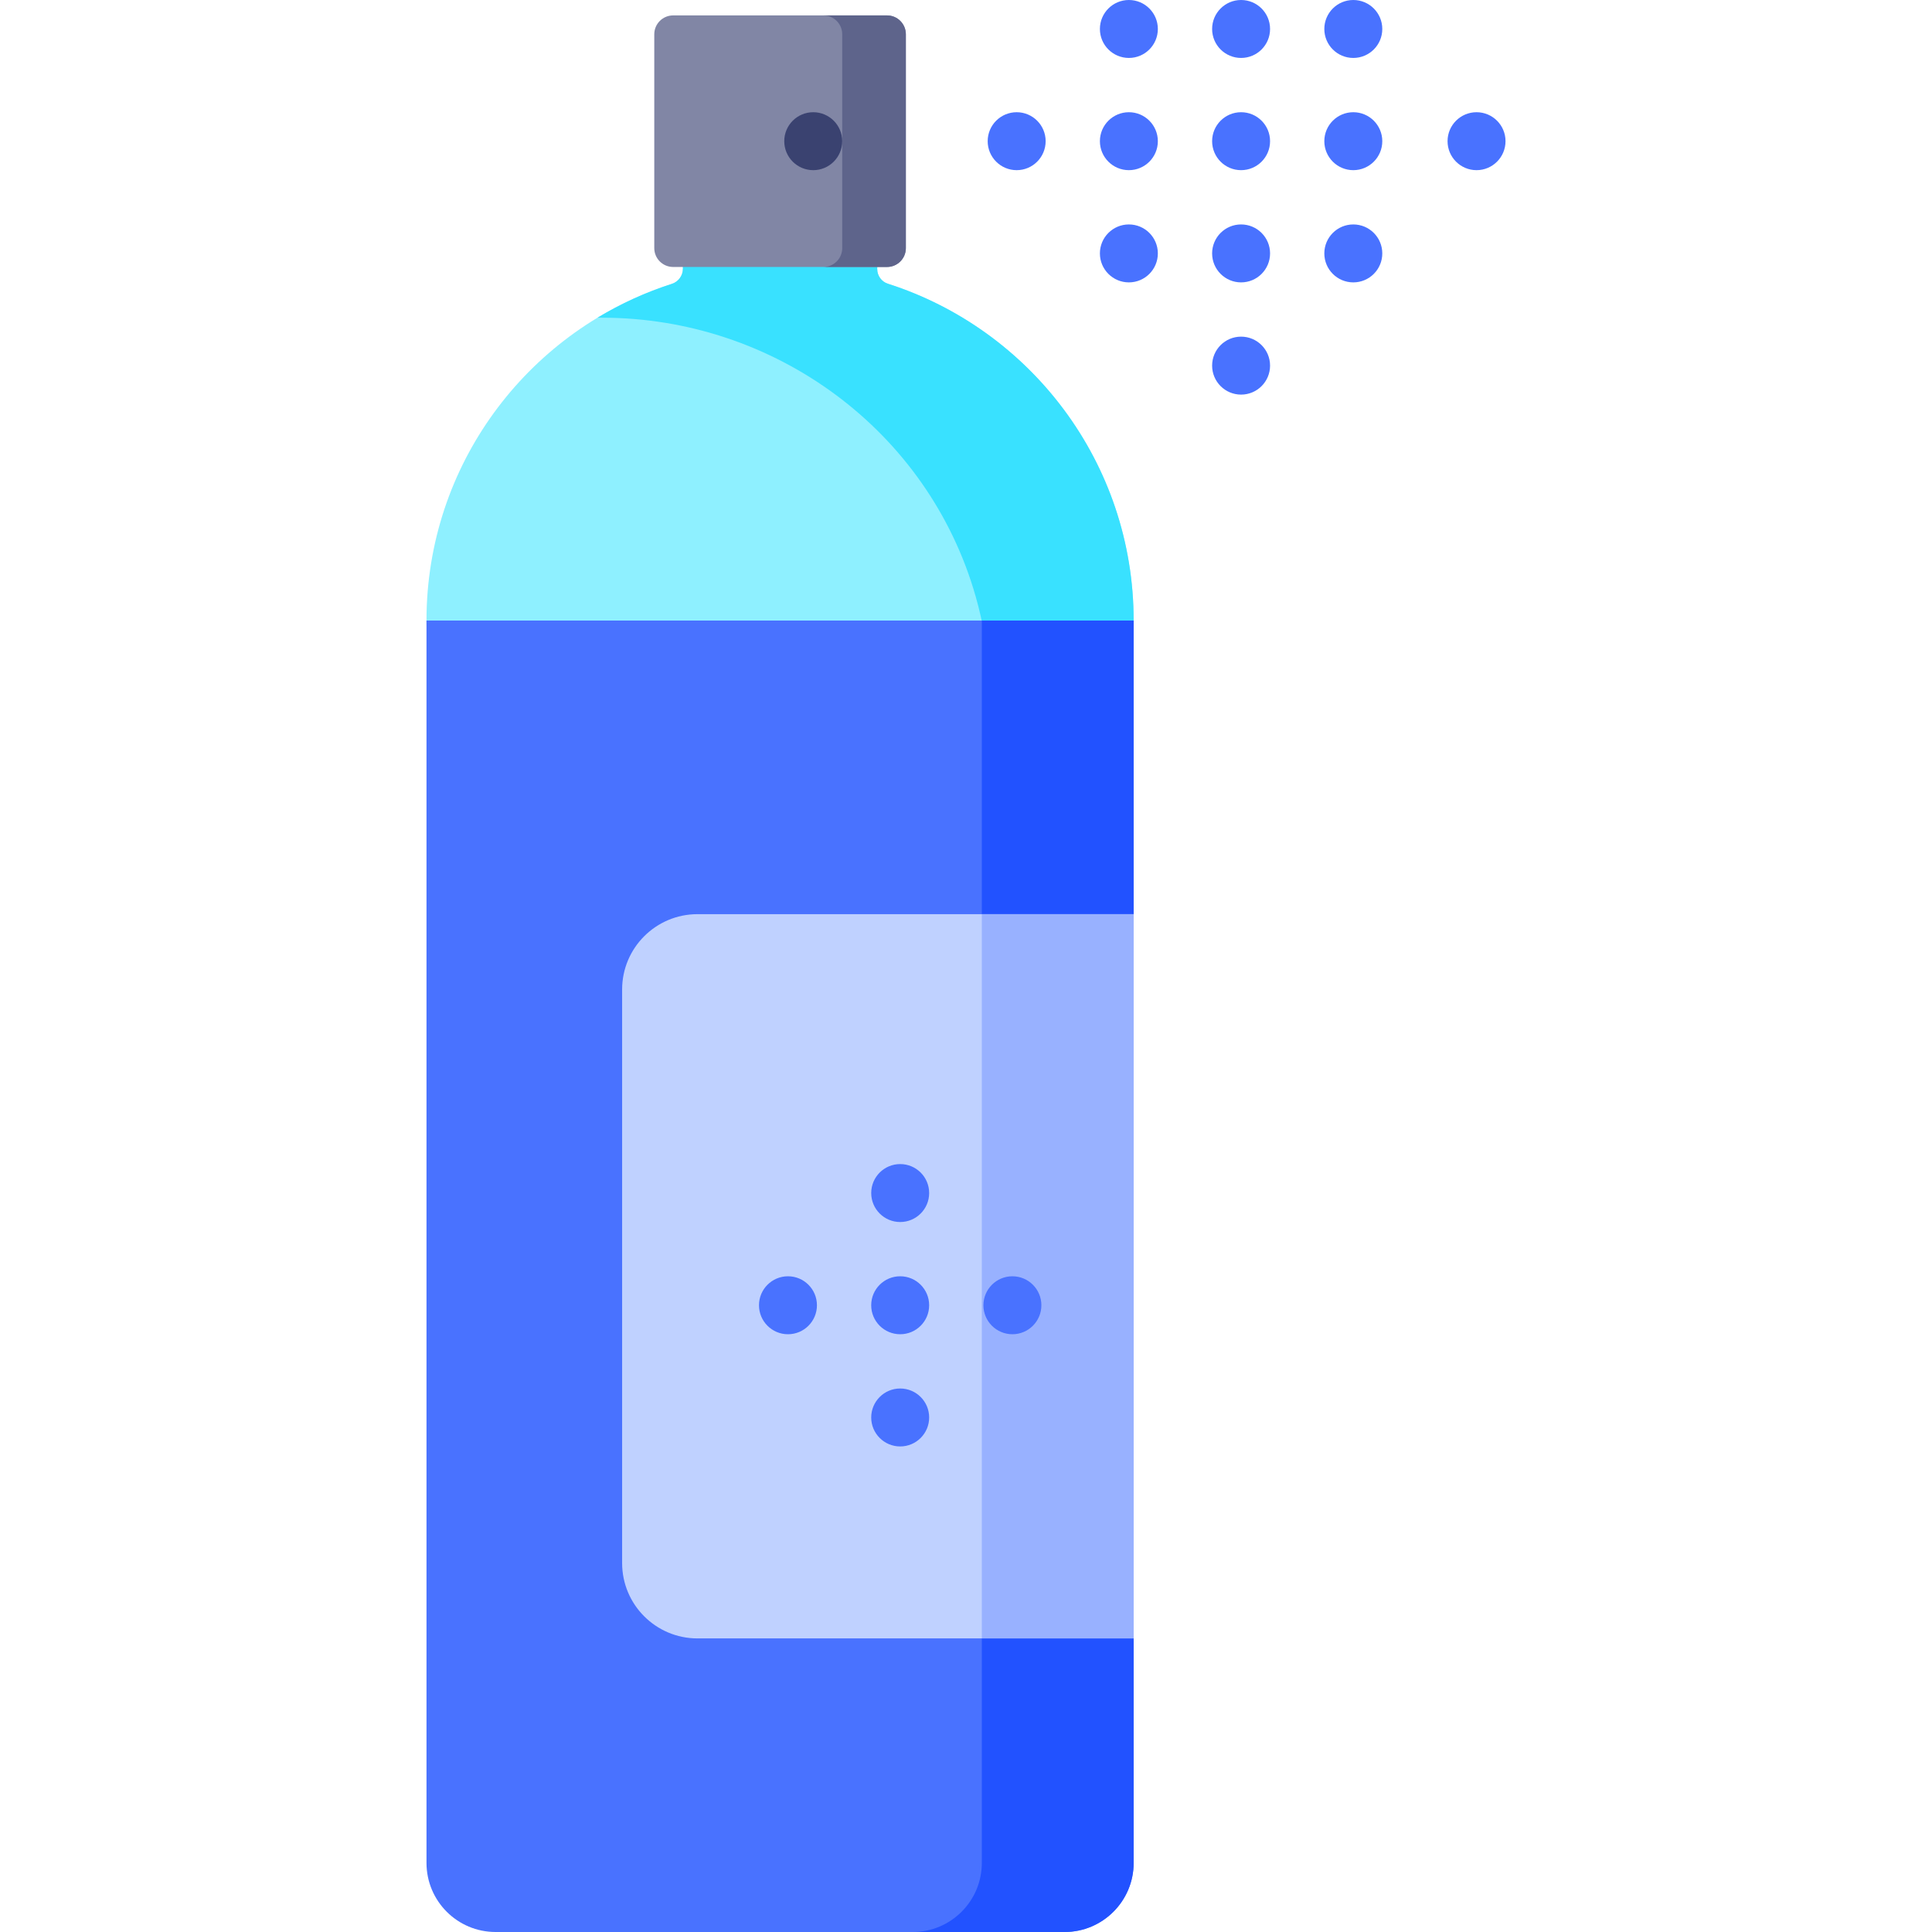 <svg width="130" height="130" viewBox="0 0 130 130" fill="none" xmlns="http://www.w3.org/2000/svg">
<path d="M75.96 3.899C77.036 3.899 77.909 3.027 77.909 1.95C77.909 0.873 77.036 0 75.96 0C74.883 0 74.01 0.873 74.01 1.95C74.01 3.027 74.883 3.899 75.96 3.899Z" fill="#4972FF"/>
<path d="M83.51 3.899C84.587 3.899 85.46 3.027 85.46 1.95C85.46 0.873 84.587 0 83.51 0C82.433 0 81.561 0.873 81.561 1.95C81.561 3.027 82.433 3.899 83.51 3.899Z" fill="#4972FF"/>
<path d="M91.061 3.899C92.138 3.899 93.011 3.027 93.011 1.95C93.011 0.873 92.138 0 91.061 0C89.984 0 89.111 0.873 89.111 1.95C89.111 3.027 89.984 3.899 91.061 3.899Z" fill="#4972FF"/>
<path d="M59.027 18.104V17.749H45.951V18.076C45.951 18.541 45.654 18.956 45.211 19.099C35.788 22.123 28.925 30.862 28.703 41.237C28.421 54.38 39.005 65.363 52.151 65.546C65.445 65.731 76.281 55.009 76.281 41.756C76.281 31.145 69.335 22.157 59.741 19.09C59.314 18.953 59.027 18.553 59.027 18.104Z" fill="#8EF0FF"/>
<path d="M59.741 19.09C59.314 18.953 59.027 18.553 59.027 18.104V17.749H45.951V18.076C45.951 18.542 45.653 18.957 45.21 19.099C43.442 19.666 41.765 20.435 40.205 21.377H40.502C52.106 21.377 62.461 28.962 65.647 40.12C66.156 41.902 66.459 43.679 66.459 45.384C66.459 53.318 64.893 60.343 58.924 64.666C68.937 61.859 76.281 52.666 76.281 41.756C76.281 31.145 69.335 22.157 59.741 19.09Z" fill="#39E1FF"/>
<path d="M71.631 130H33.347C30.779 130 28.698 127.918 28.698 125.35V41.756H76.281V125.35C76.281 127.918 74.199 130 71.631 130Z" fill="#4972FF"/>
<path d="M66.065 41.756V125.35C66.065 127.918 63.983 130 61.415 130H71.631C74.199 130 76.281 127.918 76.281 125.35V41.756H66.065Z" fill="#2252FF"/>
<path d="M76.281 110.245H46.934C44.132 110.245 41.861 107.973 41.861 105.172V66.584C41.861 63.783 44.132 61.512 46.934 61.512H76.281V110.245Z" fill="#BFD1FF"/>
<path d="M66.065 61.512H76.281V110.244H66.065V61.512Z" fill="#98B1FF"/>
<path d="M60.571 89.778C61.648 89.778 62.521 88.905 62.521 87.828C62.521 86.751 61.648 85.878 60.571 85.878C59.494 85.878 58.621 86.751 58.621 87.828C58.621 88.905 59.494 89.778 60.571 89.778Z" fill="#4972FF"/>
<path d="M59.684 17.964H45.295C44.594 17.964 44.025 17.396 44.025 16.695V2.306C44.025 1.605 44.594 1.037 45.295 1.037H59.684C60.385 1.037 60.953 1.605 60.953 2.306V16.695C60.953 17.396 60.385 17.964 59.684 17.964Z" fill="#8186A5"/>
<path d="M59.684 1.037H55.401C56.102 1.037 56.671 1.605 56.671 2.306V16.695C56.671 17.396 56.102 17.964 55.401 17.964H59.684C60.385 17.964 60.953 17.396 60.953 16.695V2.306C60.953 1.605 60.385 1.037 59.684 1.037Z" fill="#5E648B"/>
<path d="M53.02 89.778C54.097 89.778 54.97 88.905 54.97 87.828C54.97 86.751 54.097 85.878 53.02 85.878C51.944 85.878 51.071 86.751 51.071 87.828C51.071 88.905 51.944 89.778 53.02 89.778Z" fill="#4972FF"/>
<path d="M68.122 89.778C69.199 89.778 70.072 88.905 70.072 87.828C70.072 86.751 69.199 85.878 68.122 85.878C67.045 85.878 66.172 86.751 66.172 87.828C66.172 88.905 67.045 89.778 68.122 89.778Z" fill="#4972FF"/>
<path d="M60.571 82.227C61.648 82.227 62.521 81.354 62.521 80.277C62.521 79.2 61.648 78.328 60.571 78.328C59.495 78.328 58.622 79.2 58.622 80.277C58.622 81.354 59.495 82.227 60.571 82.227Z" fill="#4972FF"/>
<path d="M60.571 97.328C61.648 97.328 62.521 96.455 62.521 95.379C62.521 94.302 61.648 93.429 60.571 93.429C59.495 93.429 58.622 94.302 58.622 95.379C58.622 96.455 59.495 97.328 60.571 97.328Z" fill="#4972FF"/>
<path d="M75.96 11.45C77.037 11.45 77.909 10.577 77.909 9.5C77.909 8.424 77.037 7.551 75.96 7.551C74.883 7.551 74.01 8.424 74.01 9.5C74.01 10.577 74.883 11.45 75.96 11.45Z" fill="#4972FF"/>
<path d="M68.409 11.45C69.486 11.45 70.359 10.577 70.359 9.5C70.359 8.424 69.486 7.551 68.409 7.551C67.332 7.551 66.459 8.424 66.459 9.5C66.459 10.577 67.332 11.45 68.409 11.45Z" fill="#4972FF"/>
<path d="M83.51 11.45C84.587 11.45 85.46 10.577 85.46 9.5C85.46 8.424 84.587 7.551 83.51 7.551C82.433 7.551 81.561 8.424 81.561 9.5C81.561 10.577 82.433 11.45 83.51 11.45Z" fill="#4972FF"/>
<path d="M99.353 11.45C100.43 11.45 101.303 10.577 101.303 9.5C101.303 8.424 100.43 7.551 99.353 7.551C98.276 7.551 97.403 8.424 97.403 9.5C97.403 10.577 98.276 11.45 99.353 11.45Z" fill="#4972FF"/>
<path d="M91.061 11.45C92.138 11.45 93.011 10.577 93.011 9.5C93.011 8.424 92.138 7.551 91.061 7.551C89.984 7.551 89.111 8.424 89.111 9.5C89.111 10.577 89.984 11.45 91.061 11.45Z" fill="#4972FF"/>
<path d="M75.96 19.001C77.037 19.001 77.909 18.128 77.909 17.051C77.909 15.975 77.037 15.102 75.96 15.102C74.883 15.102 74.01 15.975 74.01 17.051C74.01 18.128 74.883 19.001 75.96 19.001Z" fill="#4972FF"/>
<path d="M54.721 11.45C55.798 11.45 56.67 10.577 56.67 9.5C56.67 8.424 55.798 7.551 54.721 7.551C53.644 7.551 52.771 8.424 52.771 9.5C52.771 10.577 53.644 11.45 54.721 11.45Z" fill="#3A4270"/>
<path d="M83.51 19.001C84.587 19.001 85.46 18.128 85.46 17.051C85.46 15.975 84.587 15.102 83.51 15.102C82.433 15.102 81.561 15.975 81.561 17.051C81.561 18.128 82.433 19.001 83.51 19.001Z" fill="#4972FF"/>
<path d="M91.061 19.001C92.138 19.001 93.011 18.128 93.011 17.051C93.011 15.975 92.138 15.102 91.061 15.102C89.984 15.102 89.111 15.975 89.111 17.051C89.111 18.128 89.984 19.001 91.061 19.001Z" fill="#4972FF"/>
<path d="M83.51 26.552C84.587 26.552 85.46 25.679 85.46 24.602C85.46 23.525 84.587 22.652 83.51 22.652C82.433 22.652 81.561 23.525 81.561 24.602C81.561 25.679 82.433 26.552 83.51 26.552Z" fill="#4972FF"/>
</svg>
